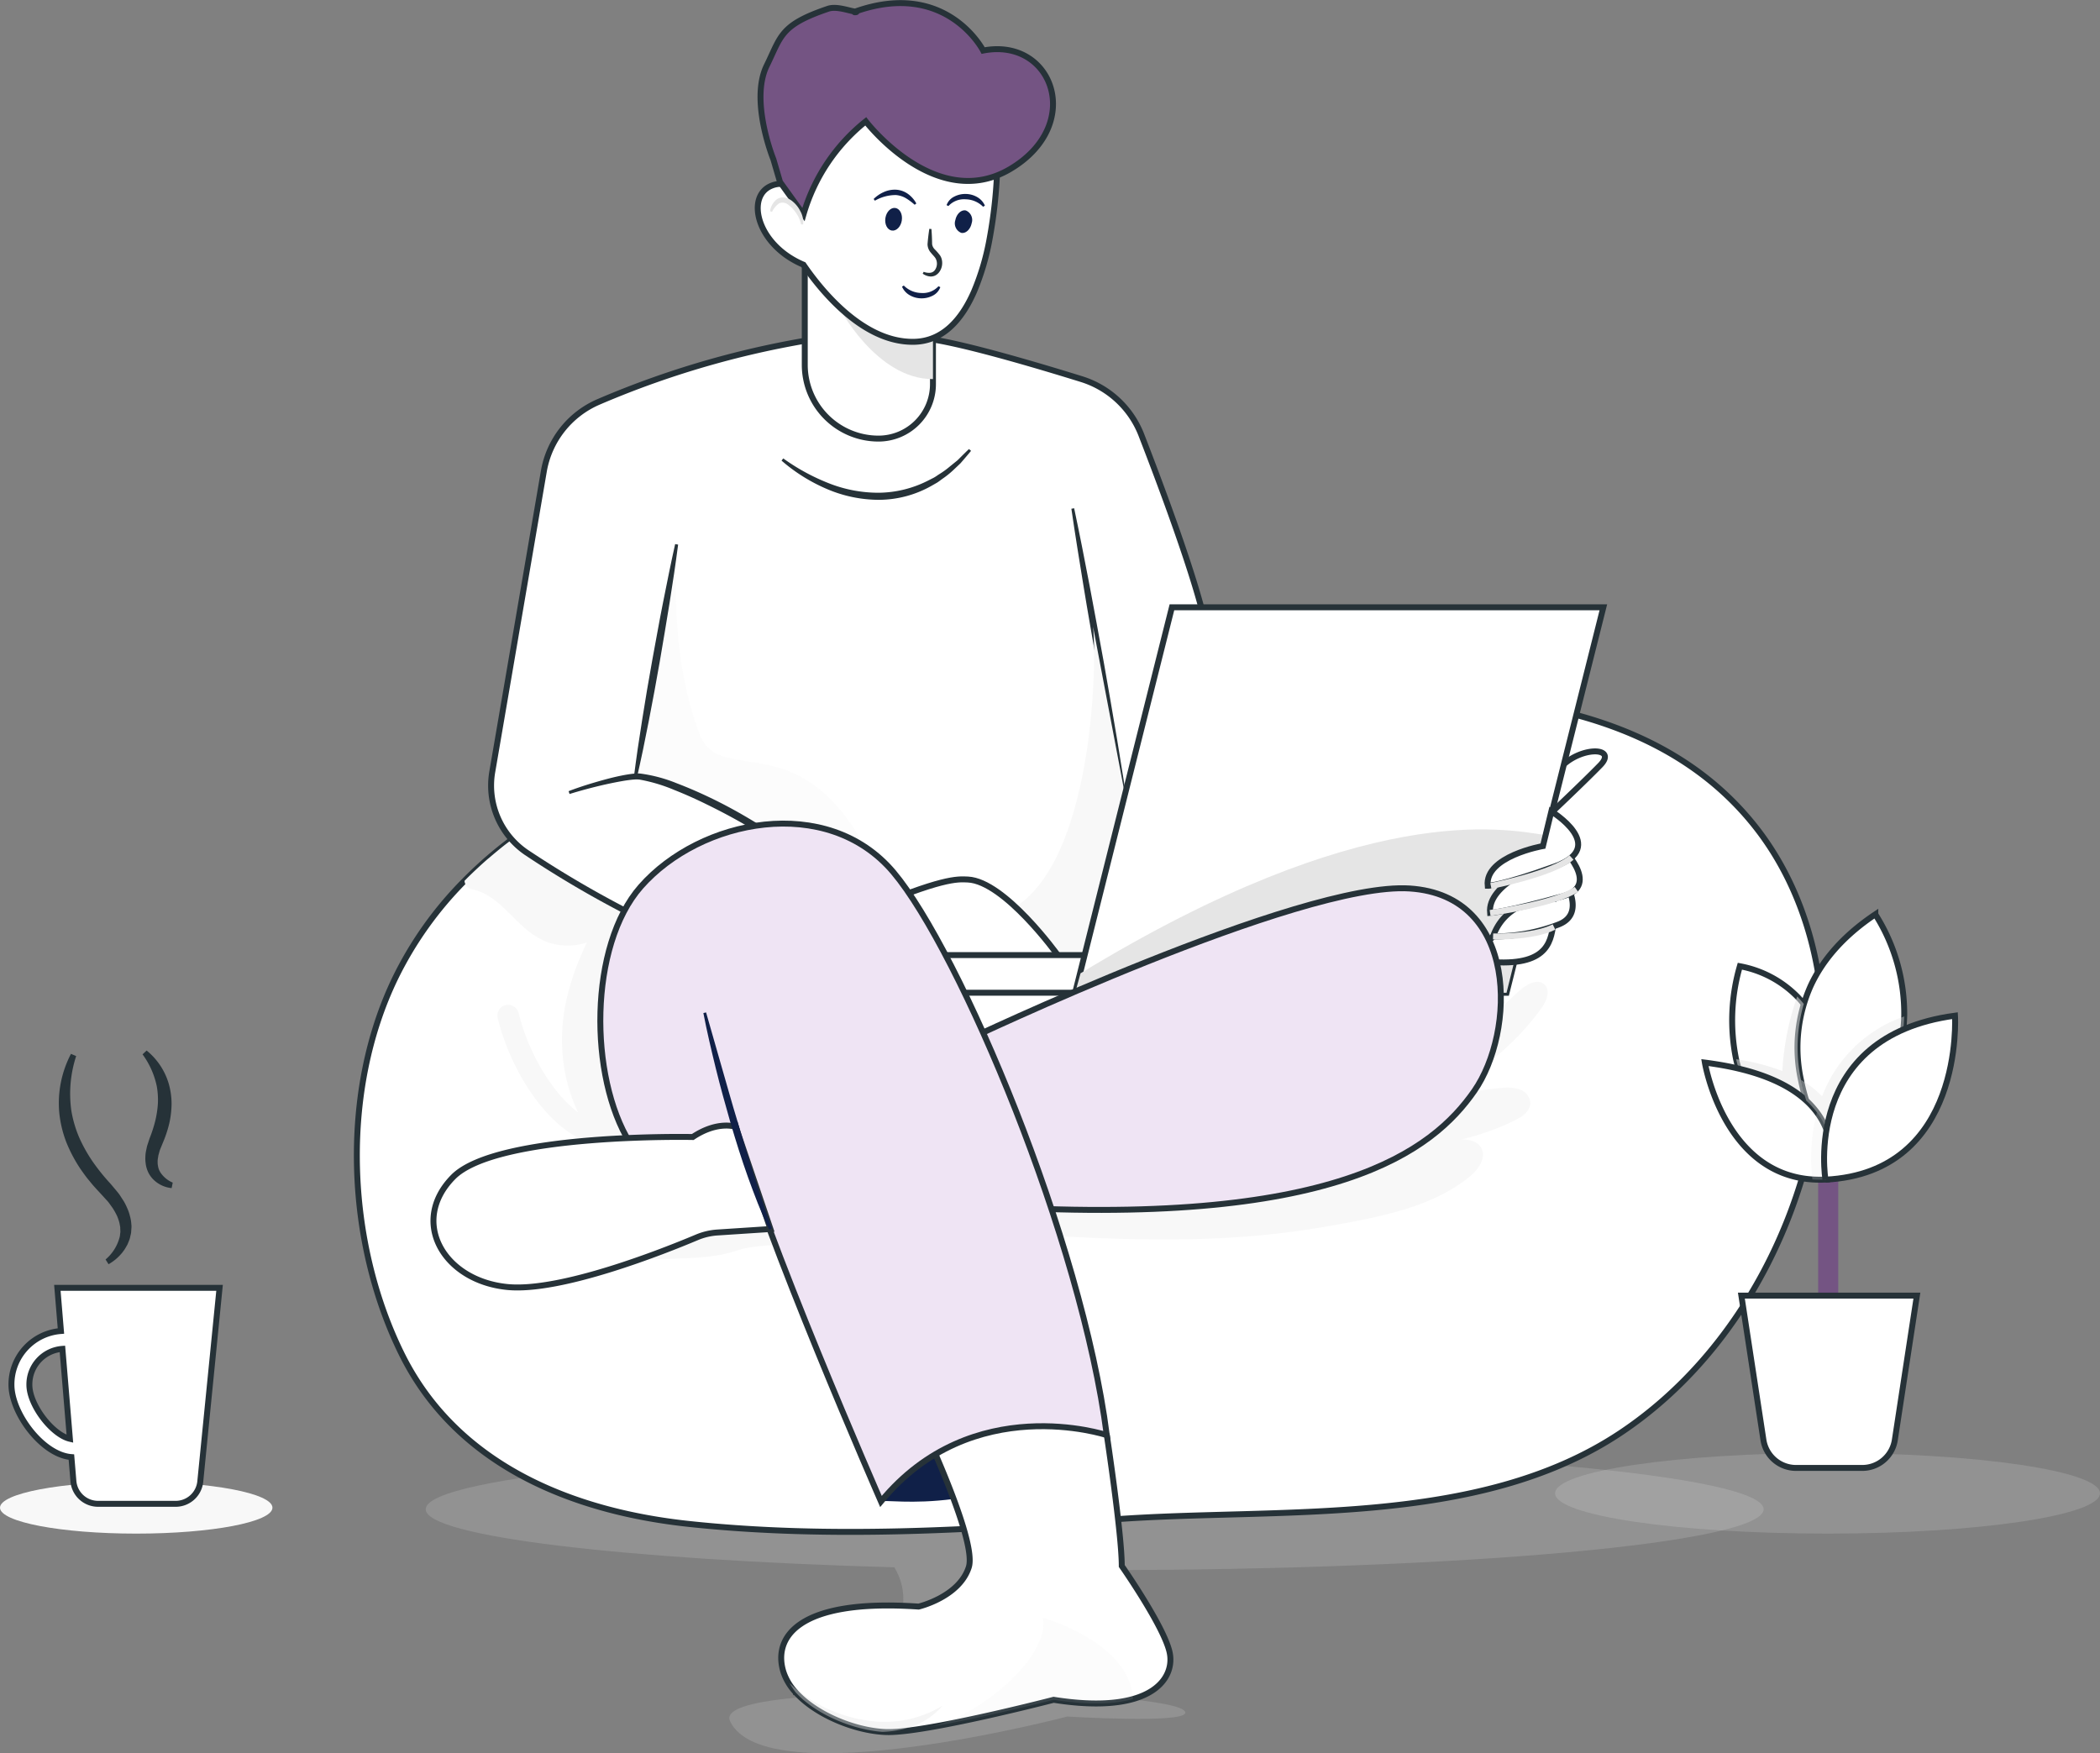 <svg xmlns="http://www.w3.org/2000/svg" xmlns:xlink="http://www.w3.org/1999/xlink" width="353.747" height="295.352" viewBox="0 0 353.747 295.352">
  <rect x="0" y="0" width="353.747" height="295.352" fill="#808080" stroke="none"/>
  <defs>
    <clipPath id="clip-path">
      <rect id="Rectangle_33298" data-name="Rectangle 33298" width="45.894" height="8.738" fill="#f8f8f8"/>
    </clipPath>
    <clipPath id="clip-path-2">
      <rect id="Rectangle_33304" data-name="Rectangle 33304" width="25.633" height="29.032" transform="translate(0)" fill="none"/>
    </clipPath>
    <clipPath id="clip-path-3">
      <rect id="Rectangle_33305" data-name="Rectangle 33305" width="225.375" height="51.358" fill="#f8f8f8"/>
    </clipPath>
    <clipPath id="clip-path-4">
      <rect id="Rectangle_33306" data-name="Rectangle 33306" width="40.236" height="53.355" fill="#f8f8f8"/>
    </clipPath>
    <clipPath id="clip-path-5">
      <rect id="Rectangle_33307" data-name="Rectangle 33307" width="29.992" height="57.972" fill="#f8f8f8"/>
    </clipPath>
    <clipPath id="clip-path-6">
      <rect id="Rectangle_33309" data-name="Rectangle 33309" width="34.218" height="18.418" fill="none"/>
    </clipPath>
    <clipPath id="clip-path-7">
      <rect id="Rectangle_33310" data-name="Rectangle 33310" width="25.737" height="8.213" fill="none"/>
    </clipPath>
    <clipPath id="clip-path-8">
      <rect id="Rectangle_33299" data-name="Rectangle 33299" width="91.788" height="13.587" fill="#f8f8f8"/>
    </clipPath>
    <clipPath id="clip-path-9">
      <rect id="Rectangle_33301" data-name="Rectangle 33301" width="21.78" height="28.848" fill="#e5e5e5"/>
    </clipPath>
    <clipPath id="clip-path-10">
      <rect id="Rectangle_33302" data-name="Rectangle 33302" width="17.393" height="22.72" fill="#e5e5e5"/>
    </clipPath>
    <clipPath id="clip-path-11">
      <rect id="Rectangle_33303" data-name="Rectangle 33303" width="3.406" height="11.336" fill="#e5e5e5"/>
    </clipPath>
  </defs>
  <g id="Group_242757" data-name="Group 242757" transform="translate(-102.694 -2454.551)">
    <g id="Group_94308" data-name="Group 94308" transform="translate(102.694 2704.163)">
      <g id="Group_94307" data-name="Group 94307">
        <g id="Group_94306" data-name="Group 94306" clip-path="url(#clip-path)">
          <path id="Path_225101" data-name="Path 225101" d="M194.227,1655.62c0,2.413-10.274,4.369-22.947,4.369s-22.947-1.956-22.947-4.369,10.274-4.369,22.947-4.369,22.947,1.957,22.947,4.369" transform="translate(-148.333 -1651.25)" fill="#f8f8f8"/>
        </g>
      </g>
    </g>
    <path id="Union_4" data-name="Union 4" d="M14.593,36.383a4.167,4.167,0,0,1-4.156-3.828L10.1,28.512C5.239,28.147,0,21.133,0,16.335A9.017,9.017,0,0,1,8.337,7.271L7.734,0H35.058L31.809,32.626a4.171,4.171,0,0,1-4.151,3.758ZM3.02,16.335c0,3.43,3.868,8.415,6.825,9.095L8.586,10.281A5.993,5.993,0,0,0,3.02,16.335Z" transform="translate(104.622 2671.499)" fill="#fff" stroke="#263238" stroke-width="1"/>
    <path id="Path_225104" data-name="Path 225104" d="M192.245,1353.25a20.416,20.416,0,0,0-.805,9.253,19.933,19.933,0,0,0,1.286,4.4,25.54,25.54,0,0,0,2.247,4.048,34.237,34.237,0,0,0,2.931,3.668c.255.278.534.622.814.957s.564.658.82,1.015l.725,1.114a9.617,9.617,0,0,1,.6,1.21,7.067,7.067,0,0,1,.443,1.3,6.455,6.455,0,0,1,.232,1.375,2.9,2.9,0,0,1,.008.7l-.047.7c-.033.232-.1.459-.147.688a3.433,3.433,0,0,1-.2.668l-.264.641c-.108.2-.226.4-.339.595a4.213,4.213,0,0,1-.379.56,4.5,4.5,0,0,1-.421.52,7.851,7.851,0,0,1-2.052,1.654l-.5-.8a7.314,7.314,0,0,0,2.344-3.671,2.176,2.176,0,0,0,.094-.514c.017-.173.052-.343.058-.515l-.023-.518a1.767,1.767,0,0,0-.06-.512,4.827,4.827,0,0,0-.256-1.012,5.127,5.127,0,0,0-.419-.98,10.333,10.333,0,0,0-.547-.943l-.648-.906c-.231-.294-.506-.565-.755-.849l-.8-.874c-.573-.615-1.146-1.231-1.671-1.9-.552-.638-1.039-1.337-1.528-2.031a24.4,24.4,0,0,1-2.4-4.528,19.171,19.171,0,0,1-1.193-5.017,17.9,17.9,0,0,1,1.977-9.866Z" transform="translate(-76.72 1279.204)" fill="#263238"/>
    <path id="Path_225105" data-name="Path 225105" d="M248.423,1350.518a11.288,11.288,0,0,1,3.71,5.538,12.394,12.394,0,0,1,.493,3.407,15.7,15.7,0,0,1-.4,3.382,20.113,20.113,0,0,1-1.054,3.175l-.286.7c-.085.219-.188.438-.26.657l-.183.659c-.067.221-.075.431-.121.649a3.029,3.029,0,0,0-.043.636,2.89,2.89,0,0,0,.053.613,3.583,3.583,0,0,0,.145.589,3.762,3.762,0,0,0,.278.545,4.662,4.662,0,0,0,2.066,1.7l-.185.926a5.063,5.063,0,0,1-3.21-1.582,4.44,4.44,0,0,1-.967-1.677,4.481,4.481,0,0,1-.2-.944,4.961,4.961,0,0,1-.049-.942,6.286,6.286,0,0,1,.075-.918l.18-.881c.072-.287.174-.555.262-.835s.182-.564.268-.781a22.909,22.909,0,0,0,.9-2.839,16.906,16.906,0,0,0,.428-2.88,13.2,13.2,0,0,0-.186-2.865,13.833,13.833,0,0,0-2.4-5.385Z" transform="translate(-121.03 1281.003)" fill="#263238"/>
    <g id="Group_94323" data-name="Group 94323" transform="translate(442.066 2674.937)" opacity="0.4">
      <g id="Group_94322" data-name="Group 94322" transform="translate(0 0)">
        <g id="Group_94321" data-name="Group 94321" transform="translate(-42.187 -2.132)" clip-path="url(#clip-path-2)">
          <path id="Path_225115" data-name="Path 225115" d="M1626.442,1437.5l-3.716,24.319a5.552,5.552,0,0,1-5.489,4.713h-11.156a5.55,5.55,0,0,1-5.274-3.817c14.484-2.322,18.368-17.234,19.153-25.216Z" transform="translate(-1600.808 -1437.5)" fill="#e5e5e5"/>
        </g>
      </g>
    </g>
    <g id="Group_94326" data-name="Group 94326" transform="translate(174.408 2698.545)" opacity="0.15">
      <g id="Group_94325" data-name="Group 94325">
        <g id="Group_94324" data-name="Group 94324" clip-path="url(#clip-path-3)">
          <path id="Path_225116" data-name="Path 225116" d="M670.6,1638.246c0-5.663-50.452-10.254-112.688-10.254s-112.688,4.591-112.688,10.254c0,4.594,33.192,8.481,78.942,9.786,4.982,8.173-3.334,17.95-9.708,21.475-11.192.558-19.225,1.8-17.96,4.461,5.981,12.56,56.814-.805,56.814-.805s19.877,1.236,19.877-.654c0-.87-3.5-1.663-9.258-2.268l.426-.025L542.9,1648.41q7.369.089,15.014.091c62.236,0,112.688-4.591,112.688-10.255" transform="translate(-445.228 -1627.992)" fill="#f8f8f8"/>
        </g>
      </g>
    </g>
    <path id="Path_225117" data-name="Path 225117" d="M644.12,1163.6c-1.486,24.511-13.841,49-34.094,62.482-24.143,16.069-57.9,12.512-85.393,14.559-23.768,1.769-47.718,3.291-71.492.761-19.481-2.077-39.131-9.794-48.436-28.708-9.324-18.955-10.332-44.143-1.008-63.328a61.469,61.469,0,0,1,11.63-16.311c.761-.779,1.552-1.54,2.355-2.283.544-.5,1.093-1,1.655-1.479.858-.743,1.739-1.467,2.633-2.174.3-.229.592-.459.894-.689s.6-.453.9-.676.6-.447.912-.664l.688-.489q.571-.408,1.159-.8a80.885,80.885,0,0,1,10.906-6.171,86.863,86.863,0,0,1,11.256-4.378c12.506-3.883,25.568-5.26,38.472-6.957,27.386-3.593,55.266-4.819,82.869-4.8,22.524.006,47.887,3.376,62.947,22.712,8.5,10.918,12,25.429,11.147,39.391" transform="translate(-234.382 1469.872)" fill="#fff" stroke="#263238" stroke-width="1"/>
    <path id="Path_225118" data-name="Path 225118" d="M1226.626,1152.847s5.81-5.458,8.889-8.617-3.639-3.261-6.949.676a8.617,8.617,0,0,0-1.939,7.941" transform="translate(-863.259 1439.228)" fill="#fff" stroke="#263238" stroke-width="1"/>
    <path id="Path_225119" data-name="Path 225119" d="M494.385,1168.3a80.878,80.878,0,0,0-10.906,6.172q-.589.389-1.159.8l-.688.489c-.308.217-.61.441-.912.664s-.6.447-.9.676-.6.459-.894.688q-1.322,1.051-2.6,2.156l-.036.018c-.562.483-1.111.978-1.655,1.48-.8.743-1.594,1.5-2.355,2.282a1.539,1.539,0,0,0,1.168,1.4c4.532.917,6.8,5.241,10.455,7.7a10.032,10.032,0,0,0,8.984,1.279c-3.3,6.995-5.125,13.934-3.7,21.763a27.905,27.905,0,0,0,2.212,6.849c-4.245-3.153-8.333-9.906-10.015-16.754a1.812,1.812,0,0,0-3.519.864c2.082,8.478,7.381,16.625,12.888,19.81a11.825,11.825,0,0,0,3.961,1.463,27.723,27.723,0,0,0,3.646,3.86l8.14,2.276,6.643-42.875Z" transform="translate(-291.339 1419.207)" fill="#f8f8f8"/>
    <path id="Path_225120" data-name="Path 225120" d="M532.041,957.037a175.692,175.692,0,0,1-35.3-18.168,13.636,13.636,0,0,1-5.72-13.565l8.679-50.589A15.6,15.6,0,0,1,508.9,863a154.331,154.331,0,0,1,39.443-11.037,94.944,94.944,0,0,1,15.248.3c5.624.555,18.5,4.349,26.684,6.89a15.86,15.86,0,0,1,10.087,9.413c3.431,8.846,9.006,23.782,10.784,31.855,6.139,27.879,5.133,25.815,5.133,25.815l6.341,42.875-67.332,3.774-17.21-7.85Z" transform="translate(-305.402 1659.262)" fill="#fff" stroke="#263238" stroke-width="1"/>
    <path id="Path_225121" data-name="Path 225121" d="M717.9,627.679s-5.963-12.228-21.815-6.643c-11.473-2.491-20.229,11.1-11.775,29.59l15.927,3.7Z" transform="translate(-449.593 1835.388)" fill="#e5e5e5" stroke="#263238" stroke-width="0.5"/>
    <path id="Path_225122" data-name="Path 225122" d="M731.172,796.25v21.631A9.17,9.17,0,0,1,722,827.047a12.422,12.422,0,0,1-12.422-12.422V796.25Z" transform="translate(-471.32 1701.389)" fill="#fff" stroke="#263238" stroke-width="1"/>
    <path id="Path_225123" data-name="Path 225123" d="M748.711,831.542v11.8c-9.62.048-16-12.391-16-12.391Z" transform="translate(-488.859 1675.071)" fill="#e5e5e5"/>
    <path id="Union_2" data-name="Union 2" d="M7.7,33.057C-.223,29.721-2.108,21.418,2.4,19.719a4.113,4.113,0,0,1,4.71,1.261L8.078,9.663,16.684,0l23.7,14.644A80.105,80.105,0,0,1,39.031,28.83a41.771,41.771,0,0,1-2.6,8.759c-2.078,4.74-5.247,8.35-10.09,8.457l-.261,0C17.6,46.05,10.6,37.3,7.7,33.057Z" transform="translate(230.337 2466.087)" fill="#fff" stroke="#263238" stroke-width="1"/>
    <path id="Path_225125" data-name="Path 225125" d="M699.8,676.249a31.182,31.182,0,0,1,10.492-15.7s11.851,15.474,24.381,8,7.1-22.192-4.6-19.928c0,0-6.162-12.03-21.543-6.57-.584.207.7.1,0,0-.917-.074-3.114-.966-4.579-.47-8.074,2.734-7.9,4.613-10.332,9.569-2.9,5.907,1.115,15.792,1.115,15.792l1.116,3.816Z" transform="translate(-461.763 1814.445)" fill="#745483" stroke="#263238" stroke-width="1"/>
    <g id="Group_94329" data-name="Group 94329" transform="translate(209.697 2546.955)" opacity="0.4">
      <g id="Group_94328" data-name="Group 94328">
        <g id="Group_94327" data-name="Group 94327" clip-path="url(#clip-path-4)">
          <path id="Path_225126" data-name="Path 225126" d="M631.557,1053.772c-11.418-24.672-25.81-12.9-29.333-21.954-4.936-12.692-4-27.05-4.026-31.4l-6.877,38.724s15.354,1.46,21.031,10.7Z" transform="translate(-591.321 -1000.416)" fill="#f8f8f8"/>
        </g>
      </g>
    </g>
    <path id="Path_225127" data-name="Path 225127" d="M597.764,997.406c-.428,3.313-.933,6.612-1.455,9.908s-1.1,6.582-1.651,9.874q-.86,4.931-1.819,9.844l-.984,4.909c-.356,1.631-.687,3.267-1.069,4.893l-.5-.088c.2-1.659.45-3.309.675-4.963l.761-4.948q.779-4.945,1.67-9.87c.616-3.28,1.182-6.568,1.838-9.841s1.3-6.547,2.034-9.806Z" transform="translate(-380.84 1548.889)" fill="#263238"/>
    <path id="Path_225128" data-name="Path 225128" d="M895.961,972.328c.914,4.3,1.758,8.618,2.585,12.935s1.6,8.646,2.4,12.968q1.149,6.494,2.245,13l1.054,6.51c.325,2.175.673,4.345.974,6.524l-.465.083c-.47-2.149-.894-4.306-1.34-6.459l-1.261-6.473q-1.221-6.48-2.385-12.971c-.74-4.333-1.525-8.659-2.228-13s-1.416-8.678-2.045-13.031Z" transform="translate(-612.326 1567.842)" fill="#263238"/>
    <g id="Group_94332" data-name="Group 94332" transform="translate(267.501 2560.14)">
      <g id="Group_94331" data-name="Group 94331">
        <g id="Group_94330" data-name="Group 94330" clip-path="url(#clip-path-5)">
          <path id="Path_225129" data-name="Path 225129" d="M849.949,1055c.8,7.85-.4,48.511-19.324,49.115l.2,8.857,29.791-1.812Z" transform="translate(-830.625 -1055)" fill="#f8f8f8"/>
        </g>
      </g>
    </g>
    <path id="Path_225130" data-name="Path 225130" d="M745.791,1236.6c13.436-5.737,16-5.523,17.814-5.435,6.19.3,15.1,12.681,15.1,12.681l-.151,2.264H744.583Z" transform="translate(-497.865 1371.549)" fill="#fff" stroke="#263238" stroke-width="1"/>
    <rect id="Rectangle_33308" data-name="Rectangle 33308" width="41.818" height="6.341" transform="translate(257.788 2615.444)" fill="#fff" stroke="#263238" stroke-width="1"/>
    <path id="Path_225131" data-name="Path 225131" d="M970.791,1106.331H898.126l16.3-64.937H987.1Z" transform="translate(-614.32 1515.459)" fill="#fff" stroke="#263238" stroke-width="1"/>
    <path id="Path_225132" data-name="Path 225132" d="M976.745,1197.26c-7.19-1.074-30.439-5.9-78.346,23.282l-1.107,4.026,72.867-.75Z" transform="translate(-613.688 1397.972)" fill="#e5e5e5"/>
    <path id="Path_225133" data-name="Path 225133" d="M1191.516,1259.17c-.453,3.057-.6,7.549-10.077,6.982l-2.793-1.434,2.642-2.906,5.7-2.906Z" transform="translate(-827.082 1350.487)" fill="#fff" stroke="#263238" stroke-width="1"/>
    <path id="Path_225134" data-name="Path 225134" d="M1200.7,1225.833s5.184,6.773-.026,8.857a29.972,29.972,0,0,1-11.1,2.038c2.415-6.793,10.266-6.341,10.266-6.341Z" transform="translate(-835.377 1375.571)" fill="#fff" stroke="#263238" stroke-width="1"/>
    <path id="Path_225135" data-name="Path 225135" d="M1199.214,1207.708s7.146,6.642.5,8.5c-9.381,2.629-12.279,2.818-12.279,2.818-.5-4.982,8.806-8.2,8.806-8.2Z" transform="translate(-833.735 1389.318)" fill="#fff" stroke="#263238" stroke-width="1"/>
    <path id="Path_225136" data-name="Path 225136" d="M1196.493,1183.75s9.763,5.938.6,9.259-11.323,3.271-11.323,3.271c-.5-4.982,9.31-6.693,9.31-6.693Z" transform="translate(-832.474 1407.489)" fill="#fff" stroke="#263238" stroke-width="1"/>
    <path id="Path_225137" data-name="Path 225137" d="M0,4.076S10.643,2.567,13.814,0" transform="translate(353.62 2599.73) rotate(-3)" fill="none" stroke="#e5e5e5" stroke-width="1"/>
    <path id="Path_225138" data-name="Path 225138" d="M1187.5,1242.1s11.071-1.56,14.543-3.975" transform="translate(-833.797 1366.248)" fill="none" stroke="#e5e5e5" stroke-width="1"/>
    <path id="Path_225139" data-name="Path 225139" d="M1189.583,1265.961s6.567.226,10.266-1.585" transform="translate(-835.377 1346.338)" fill="none" stroke="#e5e5e5" stroke-width="1"/>
    <path id="Path_225140" data-name="Path 225140" d="M762.708,1607.484c1.107-.6,18.619,3.221,38.044-11.172l-25.06-7.146Z" transform="translate(-511.612 1099.999)" fill="#102048"/>
    <path id="Path_225141" data-name="Path 225141" d="M879.994,1307.034c.833-1.189,1.552-2.941.5-3.943-1.093-1.051-2.881-.127-4.028.864a48.333,48.333,0,0,0-5.556,5.676l-42.307,7.862-57.972,14.088L780.6,1344.3c28.986,2.114,45.495,2.657,63.634-.544,9.246-1.632,17.511-3.314,23.676-8.338,1.467-1.2,2.856-3.219,1.9-4.855-.646-1.105-1.987-1.4-3.333-1.383a42.821,42.821,0,0,0,8.961-3.194c1.274-.616,2.693-1.582,2.663-3a2.622,2.622,0,0,0-1.782-2.235,6.927,6.927,0,0,0-2.989-.26,40.888,40.888,0,0,0-11.316,2.5c6.606-4.614,13.327-9.39,17.977-15.966m-18.068,16.027c0-.012.006-.018.018-.03a.255.255,0,0,0,.06-.024c-.024.018-.054.036-.078.054" transform="translate(-517.623 1317.327)" fill="#f8f8f8"/>
    <path id="Path_225142" data-name="Path 225142" d="M821.458,1263.041s56.462-26.872,74.88-25.664,17.814,24.155,10.87,34.119-23.249,23.249-83.334,19.324Z" transform="translate(-556.172 1366.846)" fill="#efe4f4" stroke="#263238" stroke-width="1"/>
    <path id="Path_225143" data-name="Path 225143" d="M752.385,1605.375c-3.056.864-7.391,1.075-13.358.127,0,0-7.729,2.005-15.338,3.581-5.151,1.069-10.242,1.938-12.844,1.854-.223-.006-.447-.018-.676-.036-4.994-.356-11.286-2.959-14.626-6.679a.06.06,0,0,0-.024-.031,9.3,9.3,0,0,1-1.987-3.315c-1.812-5.64,2.017-12.482,22.748-11.075,0,0,6.842-1.606,8.454-6.642s-10.266-29.185-10.266-29.185l16.908-11.474,16.606,18.418s2.518,16.607,2.518,22.042c0,0,7.041,10.066,8.049,14.493.646,2.826-.767,6.4-6.165,7.923" transform="translate(-458.844 1135.394)" fill="#fff" stroke="#263238" stroke-width="1"/>
    <path id="Path_225144" data-name="Path 225144" d="M544.855,1160.26c1.937-.746,3.91-1.347,5.905-1.9,1-.273,2-.528,3.027-.729q.766-.155,1.551-.264c.263-.035.525-.063.8-.084a5.678,5.678,0,0,1,.846.016,24.946,24.946,0,0,1,6.089,1.631c1.943.74,3.845,1.569,5.713,2.467s3.7,1.873,5.49,2.908,3.556,2.124,5.271,3.287a56.824,56.824,0,0,1,9.5,7.977l-.358.359q-2.277-2.06-4.742-3.887c-1.63-1.231-3.318-2.388-5.044-3.483a104.153,104.153,0,0,0-10.677-6.018c-1.831-.906-3.694-1.744-5.588-2.491a27.619,27.619,0,0,0-5.757-1.727,4.793,4.793,0,0,0-.694-.04c-.239.012-.49.031-.737.057-.5.055-1,.126-1.5.213-1,.175-2,.378-3,.6-1.994.453-3.982.982-5.933,1.586Z" transform="translate(-346.382 1427.57)" fill="#263238"/>
    <path id="Path_225145" data-name="Path 225145" d="M584.562,1456.109c6.794-.453,13.47.034,18.317-1.661,5.183-1.812,18.72-.6,18.72-.6l-7.448-10.719-30.194,7.549Z" transform="translate(-376.039 1210.765)" fill="#f8f8f8"/>
    <path id="Path_225146" data-name="Path 225146" d="M572,1246.053c-6.945-11.172-6.945-33.213,1.812-43.177,10.007-11.388,31.4-15.7,42.573-2.416s31.7,61.9,35.93,94.807c0,0-22.645-7.548-38.044,11.172,0,0-20.23-46.2-24.457-63.1l-11.473,9.058Z" transform="translate(-363.179 1401.044)" fill="#efe4f4" stroke="#263238" stroke-width="1"/>
    <path id="Path_225147" data-name="Path 225147" d="M501.543,1403.077s-3.019-1.107-7.246,1.711c0,0-33.012-.7-40.359,6.743s-1.711,17.412,9.058,18.519c9.038.929,26.584-6.082,31.99-8.359a10.694,10.694,0,0,1,3.454-.818l8.941-.585Z" transform="translate(-274.904 1241.302)" fill="#fff" stroke="#263238" stroke-width="1"/>
    <path id="Path_225149" data-name="Path 225149" d="M693.647,932.614a35.062,35.062,0,0,0,7.684,4.188,22.693,22.693,0,0,0,8.454,1.595,18.7,18.7,0,0,0,8.268-2.052l.964-.49c.316-.174.606-.393.91-.587a14.053,14.053,0,0,0,1.761-1.273l.848-.688.426-.344c.138-.12.261-.255.392-.382q.773-.777,1.569-1.542l.361.3q-.713.862-1.451,1.713c-.124.14-.24.289-.372.423l-.409.388-.821.776a14.9,14.9,0,0,1-1.769,1.411c-.309.218-.6.46-.925.659l-.989.565a18.148,18.148,0,0,1-8.751,2.318,22.361,22.361,0,0,1-8.848-1.846,29.039,29.039,0,0,1-7.593-4.761Z" transform="translate(-459.013 1599.16)" fill="#263238"/>
    <path id="Path_225150" data-name="Path 225150" d="M639.3,1323.942l2.617,9.155c.89,3.045,1.722,6.105,2.652,9.136.91,3.036,1.817,6.073,2.772,9.093.478,1.51.949,3.023,1.473,4.517.255.749.487,1.509.757,2.252s.533,1.491.789,2.243l-.436.182q-1.011-2.165-1.9-4.386c-.593-1.479-1.134-2.977-1.681-4.473-1.072-3-2.021-6.039-2.92-9.091-.871-3.06-1.733-6.122-2.489-9.211s-1.488-6.183-2.091-9.31Z" transform="translate(-417.666 1301.16)" fill="#102048"/>
    <g id="Group_94335" data-name="Group 94335" transform="translate(259.323 2727.034)" opacity="0.1">
      <g id="Group_94334" data-name="Group 94334">
        <g id="Group_94333" data-name="Group 94333" clip-path="url(#clip-path-6)">
          <path id="Path_225151" data-name="Path 225151" d="M830.989,1759.672c-3.055.864-7.391,1.075-13.358.127,0,0-12.784,3.273-20.861,4.556,8.3-1.661,20.381-11.927,19.022-18.418,11.927,3.925,15.172,9.889,15.2,13.735" transform="translate(-796.771 -1745.938)" fill="#e5e5e5"/>
        </g>
      </g>
    </g>
    <g id="Group_94338" data-name="Group 94338" transform="translate(235.696 2738.082)" opacity="0.4">
      <g id="Group_94337" data-name="Group 94337">
        <g id="Group_94336" data-name="Group 94336" clip-path="url(#clip-path-7)">
          <path id="Path_225152" data-name="Path 225152" d="M724.7,1795.5a12.048,12.048,0,0,1-6.244,3.829,17.087,17.087,0,0,1-3.865.562c-4.994-.357-11.286-2.959-14.626-6.679a.061.061,0,0,0-.024-.03,14.214,14.214,0,0,1-.978-1.5,24.331,24.331,0,0,0,5.791,4.04,22.99,22.99,0,0,0,3.207,1.3c.537.205,1.1.326,1.654.483a14.4,14.4,0,0,0,1.691.338A18.685,18.685,0,0,0,724.7,1795.5" transform="translate(-698.958 -1791.675)" fill="#e5e5e5"/>
        </g>
      </g>
    </g>
    <path id="Path_225153" data-name="Path 225153" d="M690.574,760.1a4.963,4.963,0,0,0-.787-1.836,5.517,5.517,0,0,0-1.331-1.436,1.482,1.482,0,0,0-1.544-.285A3.5,3.5,0,0,0,685.684,758l-.334-.116a3.022,3.022,0,0,1,1.159-2.024,1.81,1.81,0,0,1,1.316-.27,2.818,2.818,0,0,1,1.155.507,5,5,0,0,1,1.477,1.784,3.87,3.87,0,0,1,.471,2.23Z" transform="translate(-452.94 1732.25)" fill="#e5e5e5"/>
    <path id="Path_225154" data-name="Path 225154" d="M817.165,766.74c-.212,1.041-1,1.761-1.753,1.607a1.726,1.726,0,0,1-.984-2.165c.212-1.041,1-1.761,1.753-1.607a1.726,1.726,0,0,1,.984,2.165" transform="translate(-550.799 1725.429)" fill="#102048"/>
    <path id="Path_225155" data-name="Path 225155" d="M768.452,765c-.171,1.049-.927,1.8-1.688,1.675s-1.24-1.075-1.069-2.125.927-1.8,1.688-1.675,1.239,1.075,1.068,2.124" transform="translate(-513.852 1726.713)" fill="#102048"/>
    <path id="Path_225156" data-name="Path 225156" d="M793.278,777.484c.072.857.106,1.711.116,2.546a1.521,1.521,0,0,0,.449.884,9.376,9.376,0,0,1,.878,1.009,2.092,2.092,0,0,1,.312.732,2.6,2.6,0,0,1,.051.769,2.538,2.538,0,0,1-.555,1.4,1.93,1.93,0,0,1-.621.5,1.767,1.767,0,0,1-.771.162,2.5,2.5,0,0,1-1.329-.481l.167-.312a2.376,2.376,0,0,0,1.126.161,1.109,1.109,0,0,0,.8-.512,1.845,1.845,0,0,0,.067-1.926c-.186-.3-.495-.578-.787-.946a2.192,2.192,0,0,1-.558-1.423c.065-.877.17-1.736.3-2.591Z" transform="translate(-533.685 1715.645)" fill="#263238"/>
    <path id="Path_225157" data-name="Path 225157" d="M757.591,751.706a5.656,5.656,0,0,1,1.7-1.164,4.48,4.48,0,0,1,2.1-.4,3.821,3.821,0,0,1,2.033.745,4.846,4.846,0,0,1,1.358,1.573l-.279.217a9.857,9.857,0,0,0-1.508-1.121,3.946,3.946,0,0,0-1.667-.515,7,7,0,0,0-3.526.953Z" transform="translate(-507.731 1736.367)" fill="#102048"/>
    <path id="Path_225158" data-name="Path 225158" d="M808.457,755.015a2.581,2.581,0,0,1,1.323-1.451,4.015,4.015,0,0,1,1.927-.431,3.942,3.942,0,0,1,1.905.524,3.083,3.083,0,0,1,1.3,1.44l-.3.193a4.258,4.258,0,0,0-2.937-1.256,3.564,3.564,0,0,0-2.908,1.137Z" transform="translate(-546.312 1734.092)" fill="#102048"/>
    <path id="Path_225169" data-name="Path 225169" d="M814.916,753.408a2.582,2.582,0,0,1-1.323,1.451,4.016,4.016,0,0,1-1.927.431,3.942,3.942,0,0,1-1.905-.524,3.083,3.083,0,0,1-1.3-1.44l.3-.193a4.258,4.258,0,0,0,2.937,1.256,3.564,3.564,0,0,0,2.908-1.137Z" transform="translate(-553.823 1749.518)" fill="#102048"/>
    <g id="Group_94311" data-name="Group 94311" transform="translate(364.653 2699.314)" opacity="0.15">
      <g id="Group_94310" data-name="Group 94310" transform="translate(0)">
        <g id="Group_94309" data-name="Group 94309" clip-path="url(#clip-path-8)">
          <path id="Path_225106" data-name="Path 225106" d="M1588.246,1646.794c0,3.752-20.548,6.794-45.894,6.794s-45.894-3.042-45.894-6.794,20.548-6.793,45.894-6.793,45.894,3.042,45.894,6.793" transform="translate(-1496.458 -1640)" fill="#f8f8f8"/>
        </g>
      </g>
    </g>
    <path id="Path_225183" data-name="Path 225183" d="M0,0H3.379V33.046H0Z" transform="translate(408.967 2643.982)" fill="#745483"/>
    <path id="Path_225113" data-name="Path 225113" d="M1599.348,1437.5l-3.716,24.319a5.552,5.552,0,0,1-5.489,4.713h-11.156a5.557,5.557,0,0,1-5.489-4.713l-3.716-24.319Z" transform="translate(-1173.752 1235.305)" fill="#fff" stroke="#263238" stroke-width="1"/>
    <g id="Group_94352" data-name="Group 94352" transform="translate(389.877 2608.58)">
      <path id="Path_225107" data-name="Path 225107" d="M1574.381,1023.971a46.807,46.807,0,0,1-.453,5.708c-.143,1-.263,1.578-.263,1.578-9.224-2.993-13.455-8.71-15.216-14.478-.165-.526-.3-1.055-.425-1.58a32.663,32.663,0,0,1,.634-15.672,18.234,18.234,0,0,1,9.651,5.1,16.453,16.453,0,0,1,1.108,1.258c4.25,5.327,5.065,12.672,4.963,18.089" transform="translate(-1552.758 -990.79)" fill="#fff" stroke="#263238" stroke-width="1"/>
      <path id="Path_225108" data-name="Path 225108" d="M1662.453,947.781c-.184,6.417-2.68,13.892-10.421,21.069q-.888.827-1.878,1.65c-.07.06-.139.117-.209.174a32.381,32.381,0,0,1-2.6-4.941c-.019-.044-.038-.085-.054-.13a36.588,36.588,0,0,1-1.34-3.646,34.383,34.383,0,0,1-.887-3.487,25.484,25.484,0,0,1,1.64-15.865c1.932-4.175,5.328-8.314,10.884-12.03a31.224,31.224,0,0,1,4.868,17.205" transform="translate(-1628.872 -930.575)" fill="#fff" stroke="#263238" stroke-width="1"/>
      <g id="Group_94314" data-name="Group 94314" transform="translate(1.419 13.835)" opacity="0.5">
        <g id="Group_94313" data-name="Group 94313">
          <g id="Group_94312" data-name="Group 94312" clip-path="url(#clip-path-9)">
            <path id="Path_225109" data-name="Path 225109" d="M1554.149,1064.215q-.888.827-1.878,1.65c-.07.06-.139.117-.209.174a32.341,32.341,0,0,1-2.6-4.941c-.018-.042-.036-.088-.054-.13h0q-.168-.392-.335-.809c-.042-.106-.084-.218-.126-.326-.072-.186-.145-.37-.217-.563-.056-.151-.11-.31-.166-.465s-.117-.322-.173-.488q-.165-.487-.322-.995a34.307,34.307,0,0,1-.887-3.487,26.288,26.288,0,0,1,.472-12.8,16.478,16.478,0,0,0-1.108-1.258,45.265,45.265,0,0,0-2.5,12.558,36.017,36.017,0,0,0-7.783-1.985c.12.526.26,1.055.425,1.581q-1.972-.471-4.273-.818c1.213,4.137,6.078,17.313,18.773,17.509.323.006.649,0,.982-.009.523-.016,1.058-.057,1.609-.12a12.324,12.324,0,0,0,.377-4.276" transform="translate(-1532.409 -1039.775)" fill="#e5e5e5"/>
          </g>
        </g>
      </g>
      <path id="Path_225110" data-name="Path 225110" d="M1542.462,1144.684a.108.108,0,0,1,0,.032c-.007.079-.013.155-.022.228-.006.035-.01.07-.013.1-.006.06-.012.117-.022.174-.022.174-.047.336-.073.491-.016.1-.035.2-.054.295a9.447,9.447,0,0,1-.358,1.359,19.648,19.648,0,0,1-2.594,0c-15.029-1.007-18.114-19.688-18.114-19.688q.727.091,1.419.2c1.536.228,2.958.5,4.273.817,5.432,1.292,9.027,3.24,11.384,5.394a13.757,13.757,0,0,1,1.8,1.986,12.078,12.078,0,0,1,2.293,5.521c.054.355.089.7.111,1.035a13.245,13.245,0,0,1-.028,2.056" transform="translate(-1521.208 -1102.704)" fill="#fff" stroke="#263238" stroke-width="1"/>
      <g id="Group_94317" data-name="Group 94317" transform="translate(16.188 17.205)" opacity="0.38">
        <g id="Group_94316" data-name="Group 94316">
          <g id="Group_94315" data-name="Group 94315" clip-path="url(#clip-path-10)">
            <path id="Path_225111" data-name="Path 225111" d="M1666.376,1066.375a26.515,26.515,0,0,1-2.379,10.25,33.775,33.775,0,0,1-8.042,10.82c-.016.013-.032.028-.047.041q-.342.319-.7.637c-.07.063-.139.127-.212.19-.3.26-.6.523-.916.782-.022-.336-.057-.681-.111-1.036a12.078,12.078,0,0,0-2.293-5.521,13.8,13.8,0,0,0-1.8-1.986,34.376,34.376,0,0,1-.887-3.487,16.939,16.939,0,0,1,2.284,1.58,13.965,13.965,0,0,1,1.273,1.184,22.687,22.687,0,0,1,13.836-13.455" transform="translate(-1648.983 -1066.375)" fill="#e5e5e5"/>
          </g>
        </g>
      </g>
      <g id="Group_94320" data-name="Group 94320" transform="translate(17.904 33.368)" opacity="0.2">
        <g id="Group_94319" data-name="Group 94319">
          <g id="Group_94318" data-name="Group 94318" clip-path="url(#clip-path-11)">
            <path id="Path_225112" data-name="Path 225112" d="M1665.866,1202.562a.117.117,0,0,1,0,.032c-.007.079-.013.155-.023.228-.006.035-.009.07-.012.1-.006.06-.013.117-.022.174-.022.174-.047.336-.073.491-.019.1-.034.2-.053.294a9.455,9.455,0,0,1-.358,1.359,19.667,19.667,0,0,1-2.594,0,30.906,30.906,0,0,1,.355-9.5c.114-.586.25-1.185.409-1.79a12.078,12.078,0,0,1,2.293,5.521c.054.355.089.7.111,1.036a13.227,13.227,0,0,1-.028,2.056" transform="translate(-1662.516 -1193.95)" fill="#e5e5e5"/>
          </g>
        </g>
      </g>
      <path id="Path_225114" data-name="Path 225114" d="M1679.978,1092.927s-4.071-24.142,21.819-27.623c0,0,1.624,26.456-21.819,27.623" transform="translate(-1659.659 -1048.235)" fill="#fff" stroke="#263238" stroke-width="1"/>
    </g>
  </g>
</svg>
